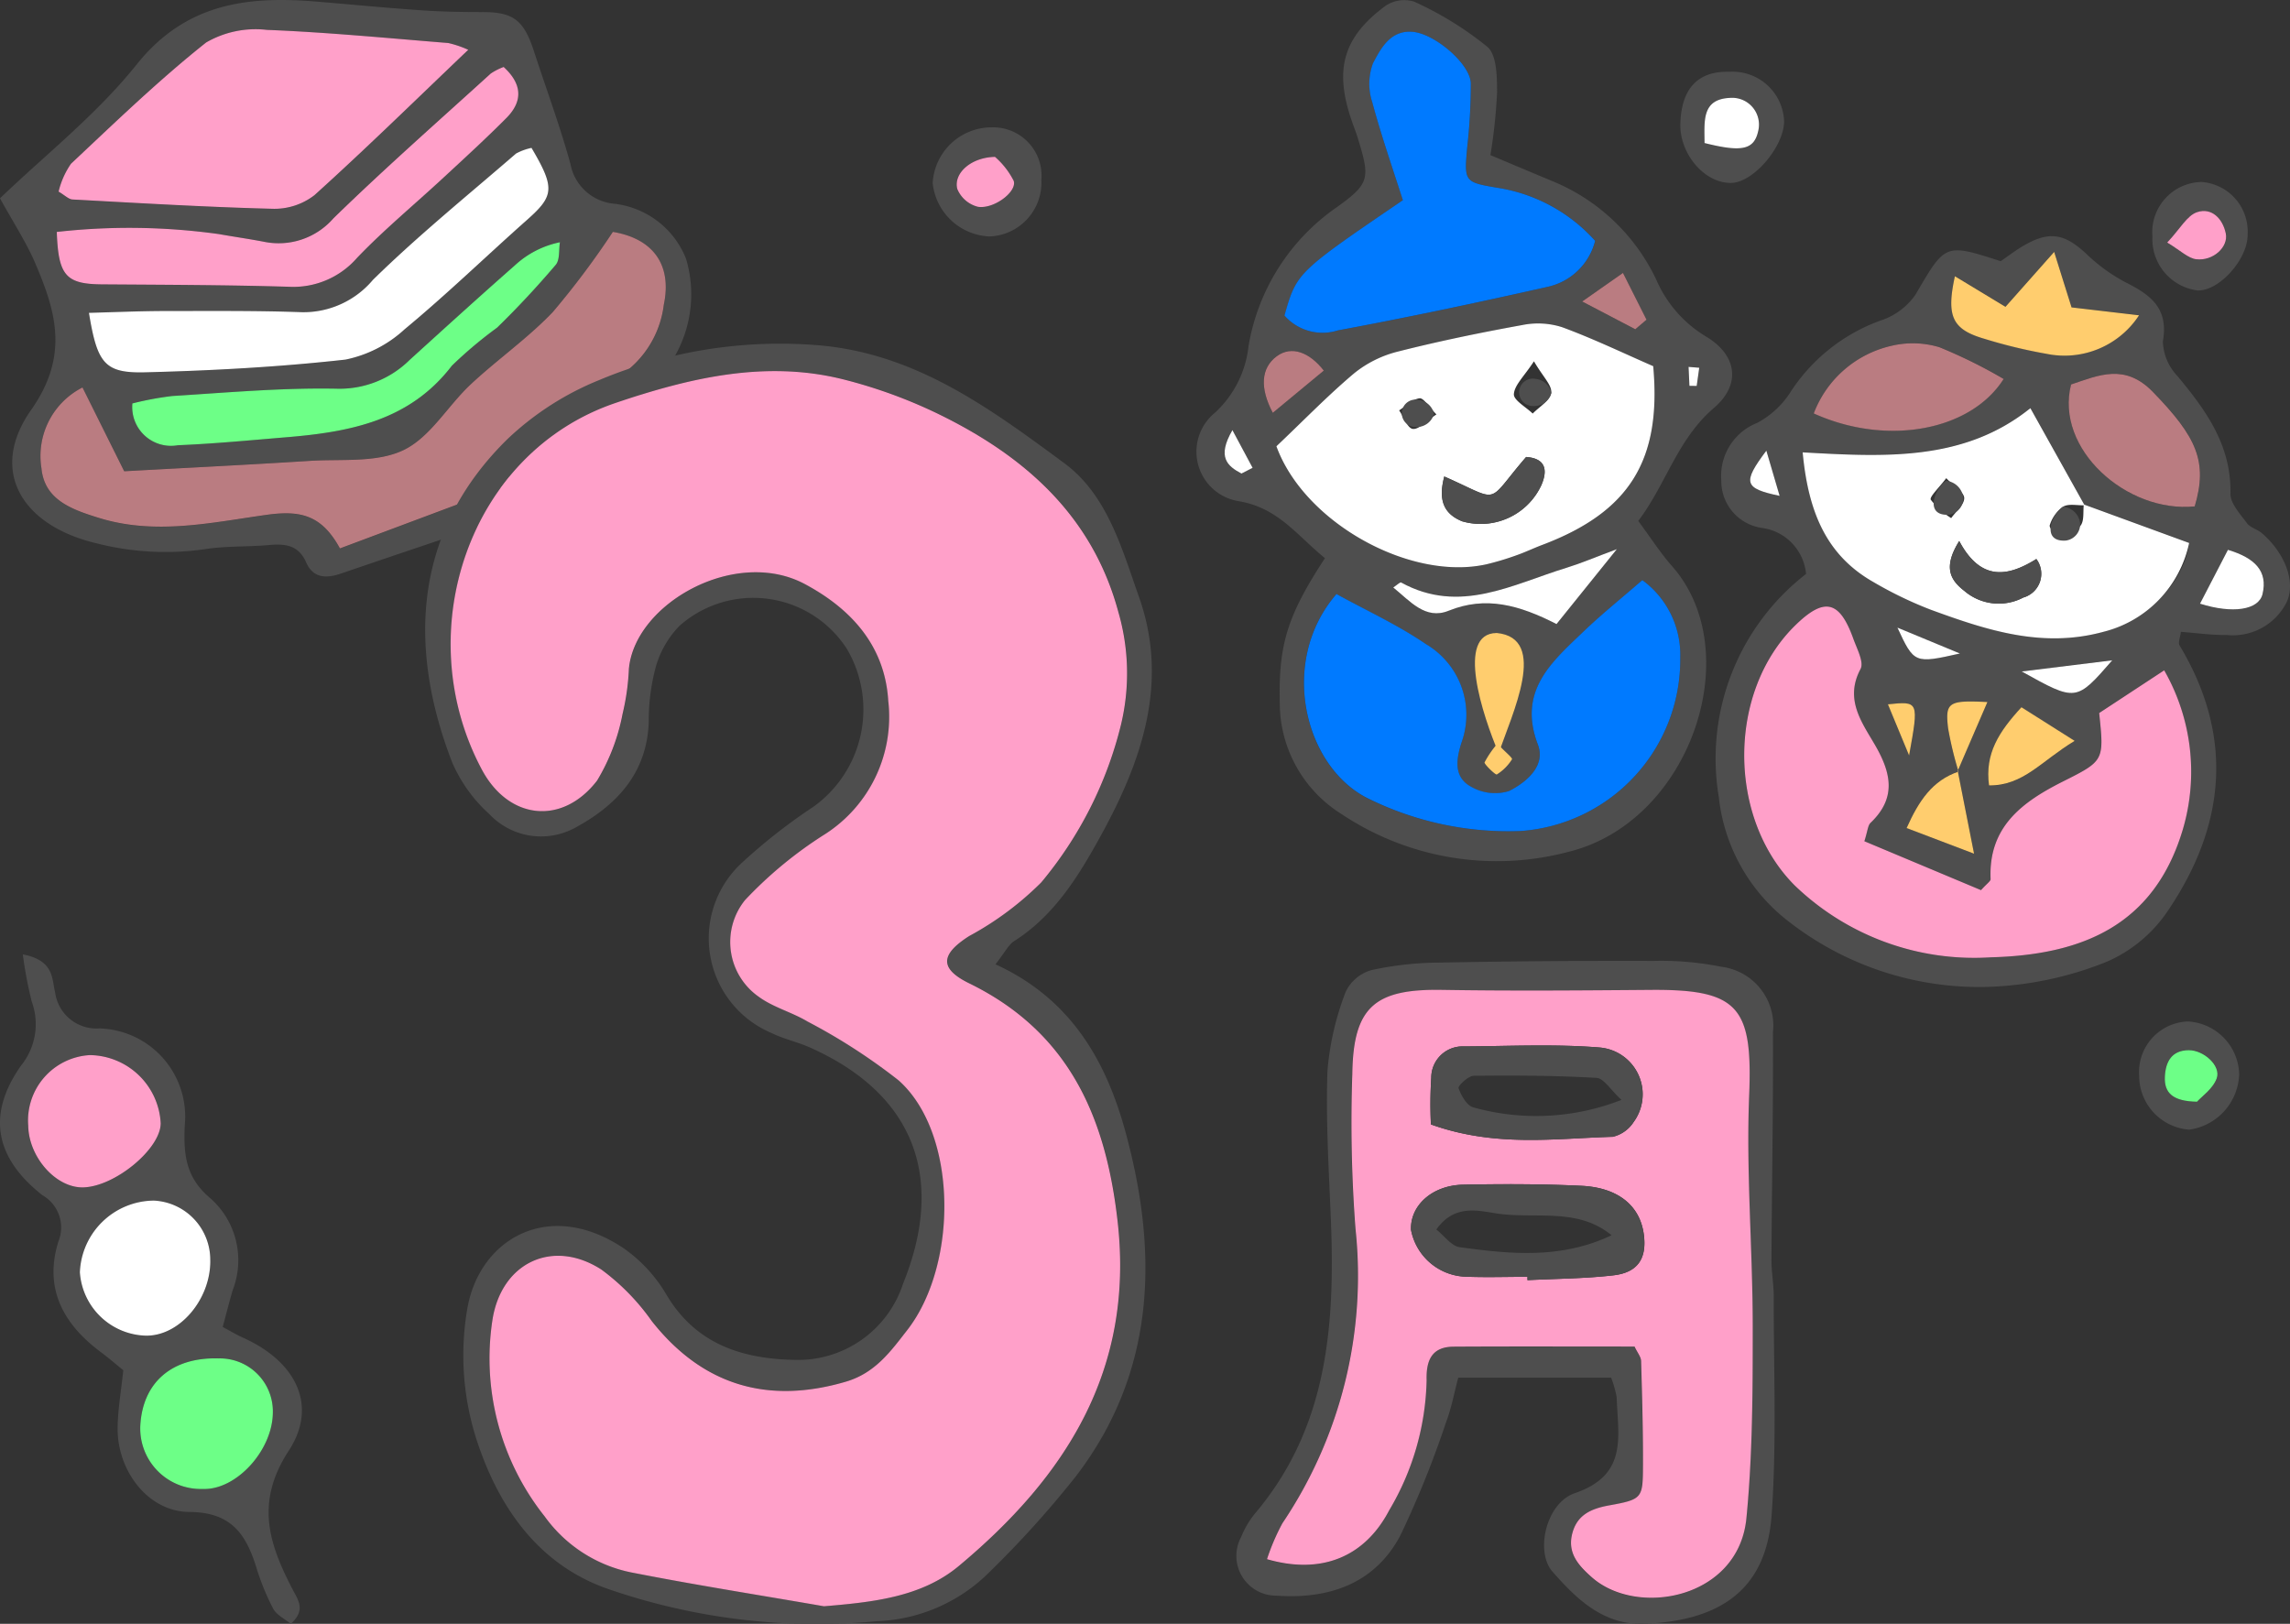 <svg xmlns="http://www.w3.org/2000/svg" xmlns:xlink="http://www.w3.org/1999/xlink" width="134.75" height="95.553" viewBox="0 0 134.75 95.553">
  <rect x="0" y="0" width="134.75" height="95.553" fill="#333333" stroke="none"/>
  <defs>
    <clipPath id="clip-path">
      <rect id="長方形_246" data-name="長方形 246" width="134.75" height="95.553" transform="translate(0 0)" fill="none"/>
    </clipPath>
  </defs>
  <g id="グループ_327" data-name="グループ 327" transform="translate(0 0)">
    <g id="グループ_326" data-name="グループ 326" clip-path="url(#clip-path)">
      <path id="パス_1248" data-name="パス 1248" d="M32.008,29.719c-4.039,1.36-8,2.684-11.96,4.037-.881.3-1.631.253-2.033-.661-.456-1.042-1.255-1.106-2.213-1.02-1.245.111-2.512.048-3.741.241a16.351,16.351,0,0,1-6.375-.343C1.275,30.934-.686,27.7,1.83,24.125c2.246-3.192,1.47-5.776.229-8.669C1.544,14.253.81,13.143,0,11.671,2.629,9.142,5.68,6.748,8.037,3.8,10.951.157,14.606-.247,18.7.1c2.049.173,4.1.368,6.149.51,1.153.079,2.313.1,3.469.1C30.181.7,30.809,1.147,31.414,3c.721,2.209,1.529,4.393,2.149,6.63A2.88,2.88,0,0,0,36.1,11.984a5.169,5.169,0,0,1,4.271,3.251,7.327,7.327,0,0,1-2.951,8.176c-1.085.62-2.215,1.17-3.25,1.861-2.166,1.446-2.146,1.475-2.159,4.447m4.051-16.074a49.163,49.163,0,0,1-3.538,4.721c-1.476,1.543-3.259,2.786-4.825,4.249-1.359,1.268-2.383,3.118-3.957,3.871s-3.652.513-5.513.631c-3.717.236-7.439.419-10.918.611C6.373,25.849,5.64,24.376,4.853,22.8a4.526,4.526,0,0,0-2.411,4.761c.176,1.862,1.785,2.431,3.411,2.931,3.316,1.018,6.616.257,9.843-.191,1.967-.273,3.231,0,4.309,1.977l9.927-3.716c.092-1.242.162-2.193.216-2.92,2.256-1.248,4.3-2.337,6.3-3.5a5.875,5.875,0,0,0,2.615-4.2c.5-2.4-.686-3.906-3-4.291m-8.5-10.717a6.166,6.166,0,0,0-1.178-.4c-3.559-.287-7.116-.631-10.68-.774A5.8,5.8,0,0,0,12.13,2.5C9.344,4.711,6.773,7.2,4.177,9.639a4.915,4.915,0,0,0-.73,1.64c.376.22.59.451.819.463,3.92.213,7.842.45,11.769.547a3.845,3.845,0,0,0,2.466-.8c3.021-2.725,5.927-5.578,9.055-8.558m3.722,5.778a3.354,3.354,0,0,0-.913.333c-2.83,2.451-5.75,4.813-8.419,7.431a5.335,5.335,0,0,1-4.177,1.9c-2.68-.1-5.368-.073-8.052-.069-1.484,0-2.966.069-4.483.108.489,2.976.916,3.557,3.32,3.5,3.93-.1,7.869-.312,11.774-.748a7.283,7.283,0,0,0,3.486-1.788c2.478-2.052,4.791-4.3,7.2-6.434,1.592-1.411,1.657-1.872.264-4.233M3.339,13.649c.091,2.6.549,3.072,2.678,3.087,3.659.027,7.32.032,10.976.142A4.972,4.972,0,0,0,21,15.175c1.6-1.672,3.4-3.156,5.1-4.734,1.244-1.154,2.5-2.3,3.692-3.5,1-1.007.9-2.015-.165-3a3.59,3.59,0,0,0-.764.388c-3.1,2.822-6.253,5.592-9.253,8.517a4.271,4.271,0,0,1-4.081,1.382c-.878-.169-1.765-.294-2.646-.451a38,38,0,0,0-9.553-.128M7.79,23.74a2.282,2.282,0,0,0,2.674,2.46c2.138-.087,4.272-.3,6.407-.471,3.709-.307,7.237-.965,9.719-4.209a25.013,25.013,0,0,1,2.658-2.238c1.208-1.174,2.358-2.413,3.45-3.695.254-.3.175-.88.249-1.332a5.53,5.53,0,0,0-2.665,1.372c-2.08,1.831-4.131,3.694-6.183,5.557a5.865,5.865,0,0,1-4.324,1.688c-3.211-.059-6.43.236-9.643.432a18.816,18.816,0,0,0-2.342.436" fill="#4e4e4e"/>
      <path id="パス_1249" data-name="パス 1249" d="M36.06,13.645c2.317.385,3.507,1.887,3,4.292a5.867,5.867,0,0,1-2.614,4.2c-2,1.163-4.045,2.251-6.3,3.5-.054.727-.124,1.678-.215,2.919l-9.928,3.716c-1.078-1.98-2.342-2.25-4.309-1.976-3.228.448-6.527,1.208-9.843.19-1.626-.5-3.236-1.069-3.412-2.931A4.524,4.524,0,0,1,4.854,22.8c.786,1.579,1.52,3.052,2.455,4.931,3.479-.192,7.2-.375,10.917-.611,1.861-.118,3.934.124,5.513-.631s2.6-2.6,3.958-3.871c1.566-1.462,3.349-2.706,4.824-4.248a48.894,48.894,0,0,0,3.539-4.722" fill="#ba7c81"/>
      <path id="パス_1250" data-name="パス 1250" d="M27.556,2.928c-3.127,2.98-6.033,5.833-9.054,8.558a3.847,3.847,0,0,1-2.468.8c-3.925-.1-7.847-.335-11.769-.547-.227-.013-.443-.243-.818-.463a4.886,4.886,0,0,1,.73-1.64C6.773,7.2,9.344,4.711,12.13,2.5A5.793,5.793,0,0,1,15.7,1.758c3.565.142,7.122.487,10.68.774a6.121,6.121,0,0,1,1.178.4" fill="#ffa0c9"/>
      <path id="パス_1251" data-name="パス 1251" d="M31.278,8.706c1.393,2.361,1.328,2.822-.264,4.233-2.408,2.136-4.722,4.382-7.2,6.434a7.279,7.279,0,0,1-3.486,1.788c-3.9.436-7.843.647-11.775.748-2.4.061-2.831-.519-3.32-3.5,1.517-.039,3-.106,4.483-.108,2.686,0,5.373-.027,8.055.07a5.335,5.335,0,0,0,4.175-1.905c2.669-2.618,5.589-4.98,8.419-7.431a3.354,3.354,0,0,1,.913-.333" fill="#fff"/>
      <path id="パス_1252" data-name="パス 1252" d="M3.338,13.649a38.044,38.044,0,0,1,9.553.128c.881.157,1.768.282,2.647.451a4.274,4.274,0,0,0,4.082-1.382c3-2.925,6.152-5.695,9.253-8.516a3.531,3.531,0,0,1,.763-.389c1.07.981,1.164,1.989.165,3-1.193,1.2-2.448,2.349-3.692,3.5-1.7,1.578-3.5,3.062-5.1,4.734a4.974,4.974,0,0,1-4.013,1.7c-3.657-.11-7.317-.115-10.976-.141-2.13-.016-2.588-.492-2.679-3.088" fill="#ffa0c9"/>
      <path id="パス_1253" data-name="パス 1253" d="M7.79,23.74a18.816,18.816,0,0,1,2.342-.436c3.213-.2,6.432-.491,9.643-.432A5.865,5.865,0,0,0,24.1,21.184c2.052-1.863,4.1-3.726,6.183-5.557a5.53,5.53,0,0,1,2.665-1.372c-.074.452.005,1.034-.249,1.332-1.092,1.282-2.242,2.521-3.45,3.695A25.013,25.013,0,0,0,26.59,21.52c-2.482,3.244-6.01,3.9-9.719,4.209-2.135.176-4.269.384-6.407.471A2.282,2.282,0,0,1,7.79,23.74" fill="#6dff87"/>
      <path id="パス_1254" data-name="パス 1254" d="M1.342,56.162c1.857.355,1.7,1.432,1.9,2.225a2.455,2.455,0,0,0,2.6,2.131,5.19,5.19,0,0,1,5.03,5.7c-.073,1.669.029,3.051,1.488,4.278a4.865,4.865,0,0,1,1.336,5.414c-.2.676-.37,1.361-.591,2.176.445.237.807.457,1.19.628,3.062,1.369,4.462,3.95,2.694,6.657-1.991,3.051-1.157,5.483.222,8.145.336.65.8,1.226-.1,2.038-.344-.284-.836-.513-1.042-.9a14.474,14.474,0,0,1-1.005-2.482c-.612-1.935-1.491-3.185-3.916-3.2C8.7,88.96,6.882,86.525,6.921,84c.016-1.062.2-2.12.335-3.366-.376-.305-.835-.705-1.321-1.067-2.21-1.645-3.361-3.738-2.5-6.505a2.19,2.19,0,0,0-.939-2.73C-.317,68.124-.782,65.56,1.25,62.689a3.861,3.861,0,0,0,.62-3.743,24.4,24.4,0,0,1-.528-2.784M8.254,83.91a3.562,3.562,0,0,0,3.682,3.708c1.946.079,4.083-2.238,4.118-4.464a3.119,3.119,0,0,0-3.18-3.219c-2.752-.084-4.488,1.41-4.62,3.975m4.121-9.728a3.487,3.487,0,0,0-3.323-3.533A4.393,4.393,0,0,0,4.7,74.866,3.993,3.993,0,0,0,8.569,78.6c1.97.045,3.821-2.1,3.806-4.414M1.661,66.233C1.687,68.1,3.3,69.91,4.9,69.872c1.871-.046,4.555-2.269,4.559-3.778a4.23,4.23,0,0,0-4.168-4.006,3.853,3.853,0,0,0-3.627,4.145" fill="#4e4e4e"/>
      <path id="パス_1255" data-name="パス 1255" d="M8.255,83.91c.131-2.565,1.867-4.059,4.62-3.974a3.118,3.118,0,0,1,3.18,3.218c-.035,2.226-2.173,4.543-4.118,4.464A3.562,3.562,0,0,1,8.255,83.91" fill="#6dff87"/>
      <path id="パス_1256" data-name="パス 1256" d="M12.375,74.182c.015,2.311-1.836,4.459-3.806,4.415A4,4,0,0,1,4.7,74.866a4.394,4.394,0,0,1,4.35-4.217,3.487,3.487,0,0,1,3.323,3.533" fill="#fff"/>
      <path id="パス_1257" data-name="パス 1257" d="M1.661,66.233a3.853,3.853,0,0,1,3.627-4.145,4.23,4.23,0,0,1,4.168,4.006c0,1.509-2.688,3.732-4.559,3.778-1.6.038-3.21-1.776-3.236-3.639" fill="#ffa0c9"/>
      <path id="パス_1258" data-name="パス 1258" d="M61.277,10.584a3.171,3.171,0,0,1-3.048,3.33,3.509,3.509,0,0,1-3.347-3.14,3.471,3.471,0,0,1,3.486-3.28,2.846,2.846,0,0,1,2.909,3.09M58.549,9.231c-1.447.031-2.452.985-2.221,1.887a1.783,1.783,0,0,0,1.211,1.05c.942.152,2.321-.892,2.109-1.527a4.682,4.682,0,0,0-1.1-1.41" fill="#4e4e4e"/>
      <path id="パス_1259" data-name="パス 1259" d="M58.549,9.231a4.682,4.682,0,0,1,1.1,1.41c.212.635-1.167,1.679-2.109,1.527a1.783,1.783,0,0,1-1.211-1.05c-.231-.9.774-1.856,2.221-1.887" fill="#ffa0c9"/>
      <path id="パス_1260" data-name="パス 1260" d="M98.877,7.271c.06-2.07,1.044-3.106,2.894-3.046a3.031,3.031,0,0,1,3.211,2.921c-.018,1.5-1.808,3.589-3.106,3.618-1.563.036-3.051-1.7-3-3.493M100.3,8.419c2.255.568,2.936.381,3.169-.757a1.577,1.577,0,0,0-1.657-1.9c-1.686.07-1.517,1.341-1.512,2.659" fill="#4e4e4e"/>
      <path id="パス_1261" data-name="パス 1261" d="M100.3,8.419c-.005-1.318-.174-2.589,1.512-2.659a1.577,1.577,0,0,1,1.657,1.9c-.233,1.138-.914,1.325-3.169.757" fill="#fff"/>
      <path id="パス_1262" data-name="パス 1262" d="M131.759,63.213a3.41,3.41,0,0,1-2.934,3.262,3.18,3.18,0,0,1-2.951-3.167,2.982,2.982,0,0,1,2.865-3.2,3.193,3.193,0,0,1,3.02,3.1m-2.477,1.618c.274-.308.944-.764,1.162-1.381.26-.734-.765-1.66-1.653-1.652-1.009.009-1.362.685-1.4,1.56-.046.977.485,1.448,1.895,1.473" fill="#4e4e4e"/>
      <path id="パス_1263" data-name="パス 1263" d="M129.282,64.831c-1.41-.025-1.941-.5-1.895-1.473.042-.875.395-1.551,1.4-1.56.888-.008,1.913.918,1.653,1.652-.218.617-.888,1.073-1.162,1.381" fill="#6dff87"/>
      <path id="パス_1264" data-name="パス 1264" d="M126.655,13.92a2.958,2.958,0,0,1,2.879-3.212,2.922,2.922,0,0,1,2.722,3.084c.026,1.444-1.657,3.334-2.937,3.3a3.044,3.044,0,0,1-2.664-3.169m.869.353c.8.479,1.233.928,1.711.983,1,.115,1.9-.724,1.737-1.518-.18-.876-.828-1.536-1.681-1.256-.6.195-1,.978-1.767,1.791" fill="#4e4e4e"/>
      <path id="パス_1265" data-name="パス 1265" d="M127.524,14.273c.766-.813,1.17-1.6,1.767-1.791.853-.28,1.5.38,1.681,1.256.164.794-.741,1.633-1.737,1.518-.478-.055-.909-.5-1.711-.983" fill="#ffa0c9"/>
      <path id="パス_1266" data-name="パス 1266" d="M106.272,33.77a3.006,3.006,0,0,0-2.566-2.7,2.784,2.784,0,0,1-2.42-2.788,3.353,3.353,0,0,1,2.12-3.4,5.288,5.288,0,0,0,1.9-1.731,10.619,10.619,0,0,1,5.332-4.282,4.025,4.025,0,0,0,2.064-1.514c1.773-3.021,1.716-3.055,5.023-1.985.426-.289.913-.671,1.447-.97,1.463-.819,2.336-.63,3.586.53a10.206,10.206,0,0,0,2.3,1.675c1.475.736,2.558,1.521,2.213,3.476a3.068,3.068,0,0,0,.857,2.048c1.687,2.029,3.174,4.08,3.118,6.918-.011.577.575,1.2.97,1.739.2.268.615.361.882.591,1.346,1.16,2,2.846,1.467,4.033a3.534,3.534,0,0,1-3.535,1.956c-.877.015-1.756-.115-2.7-.185-.037.322-.176.631-.077.8,3.215,5.35,2.706,10.591-.674,15.59a8.3,8.3,0,0,1-3.635,3.033,20.442,20.442,0,0,1-7.017,1.471,18.251,18.251,0,0,1-11.714-3.878,10.669,10.669,0,0,1-4.072-7.281,13.748,13.748,0,0,1,5.134-13.143M115.243,45.4c-1.537.527-2.337,1.721-3.052,3.323l3.969,1.508c-.4-2.038-.681-3.451-.965-4.868l1.75-4.051c-2.3-.116-2.5.01-2.313,1.551a21.413,21.413,0,0,0,.611,2.537m7.379-15.719.048.049c-1.026-1.839-2.052-3.678-3.191-5.716-3.917,3.142-8.572,2.866-13.4,2.6.319,3.426,1.345,6.029,4.166,7.632a22.866,22.866,0,0,0,3.37,1.627c3.277,1.205,6.564,2.288,10.162,1.3,2.486-.681,4.72-2.792,5.044-5.229l-6.194-2.265M109.7,49.5c.195-.6.2-.925.367-1.082,1.523-1.454,1.223-2.915.266-4.568-.774-1.337-1.813-2.691-.859-4.479.217-.405-.211-1.193-.42-1.777-.813-2.269-1.71-2.469-3.423-.794-4.006,3.921-3.989,11.354-.021,15.313a15.219,15.219,0,0,0,11.533,4.22c5.386-.141,9.639-1.884,11.314-7.582a12.009,12.009,0,0,0-1.114-9.306l-3.826,2.513c.291,2.785.3,2.806-2.089,4.007-2.407,1.209-4.432,2.667-4.3,5.766.006.124-.215.259-.563.649L109.7,49.5m19.447-19.7c.78-2.635.116-4.084-2.461-6.737-1.649-1.7-3.182-.985-4.815-.438-.966,3.8,3.279,7.574,7.276,7.175m-22.417-5.476c4.3,1.941,9.228,1.029,11.17-2.031a29.514,29.514,0,0,0-3.781-1.865,5.411,5.411,0,0,0-2.82-.08,6.41,6.41,0,0,0-4.569,3.976m14.145-9.507-2.864,3.23-2.976-1.8c-.524,2.393-.134,3.14,1.755,3.687a29.85,29.85,0,0,0,3.64.879,5.241,5.241,0,0,0,5.442-2.268L121.9,18.09c-.266-.853-.524-1.67-1.025-3.27m1.2,28.784-3.129-1.977c-1.337,1.448-2.16,2.73-1.907,4.6,2.026.019,3.057-1.425,5.036-2.618M131.1,32.357l-1.644,3.173c1.918.6,3.455.375,3.678-.568.32-1.349-.441-2.126-2.034-2.605m-6.811,6.5-5.323.656c3.2,1.782,3.2,1.782,5.323-.656m-12.639-1.926c.983,2.115,1.007,2.122,3.677,1.523l-3.677-1.523m.687,7.526c.576-3.2.576-3.2-1.246-3.012.435,1.053.841,2.032,1.246,3.012m-8.4-17.939c-1.415,1.9-1.314,2.217.781,2.66-.266-.9-.493-1.677-.781-2.66" fill="#4e4e4e"/>
      <path id="パス_1267" data-name="パス 1267" d="M77.963,32.845c-1.658-1.351-2.77-2.981-5.1-3.357a2.951,2.951,0,0,1-1.372-5.2,6.247,6.247,0,0,0,1.978-3.937A12.454,12.454,0,0,1,78.652,12.2c1.957-1.4,1.975-1.7,1.245-4.073-.105-.342-.239-.675-.356-1.013C78.5,4.095,79.02,2.193,81.531.341A1.968,1.968,0,0,1,83.219.1a19.772,19.772,0,0,1,4.308,2.66c.556.495.563,1.767.565,2.687A32.2,32.2,0,0,1,87.7,9.128c1.393.585,2.534,1.068,3.678,1.543a11.649,11.649,0,0,1,6.085,5.793,7.277,7.277,0,0,0,2.9,3.326c1.865,1.1,2.1,2.844.485,4.219C98.7,25.846,98.033,28.5,96.4,30.655c.718.968,1.291,1.869,1.989,2.66,4.462,5.057,1.074,15.047-6.084,16.808a16.448,16.448,0,0,1-13.36-2.216,7.71,7.71,0,0,1-3.639-6.54c-.075-3.411.418-5.1,2.658-8.522m-2.856-6.584c1.63,4.49,7.862,7.949,12.357,6.947a16.576,16.576,0,0,0,1.79-.538c.505-.175.989-.409,1.489-.6,5.14-1.939,7.038-4.973,6.536-10.521-1.762-.768-3.527-1.619-5.357-2.292a4.662,4.662,0,0,0-2.34-.129c-2.454.445-4.9.948-7.319,1.56a6.656,6.656,0,0,0-2.575,1.276c-1.561,1.308-2.986,2.78-4.581,4.3M96.642,34.14c-1.222,1.062-2.39,2-3.466,3.03-1.876,1.8-3.88,3.493-2.682,6.65.476,1.257-.694,2.224-1.705,2.734a2.808,2.808,0,0,1-2.2-.238c-1.042-.551-.924-1.561-.6-2.594a4.827,4.827,0,0,0-2.085-5.812c-1.671-1.142-3.539-2-5.268-2.949-3.437,3.978-1.874,10.157,1.823,12.011A18.638,18.638,0,0,0,89.506,48.9,10.113,10.113,0,0,0,98.87,38.712a5.44,5.44,0,0,0-2.228-4.572M82.549,11.783c-6.241,4.252-6.241,4.252-6.963,6.785a2.982,2.982,0,0,0,3.15.873c4.119-.766,8.221-1.633,12.308-2.556a3.7,3.7,0,0,0,2.824-2.713,9.735,9.735,0,0,0-5.749-3.122c-1.959-.331-1.959-.359-1.776-2.407A32.662,32.662,0,0,0,86.552,4.9c-.03-1.116-2.082-2.886-3.387-3.02-1.339-.137-1.909.972-2.372,1.852a3.488,3.488,0,0,0-.039,2.294c.523,1.964,1.2,3.887,1.8,5.76M95.138,32.316c-1.334.5-2.125.84-2.943,1.09-3.184.974-6.3,2.775-9.749.871-.059-.033-.235.145-.463.293.986.8,1.889,1.923,3.253,1.371,2.191-.887,4.156-.342,6.353.782l3.549-4.407M77.894,21.811c-.843-1.084-1.895-1.486-2.763-.851-.95.694-1,1.891-.24,3.333l3-2.482M88.045,41.342c.653-1.324,1.191-2.643-.1-4.093-1.278,1.523-.705,2.816.1,4.093m8.177-21.967.663-.562L95.5,16.06l-2.4,1.681,3.122,1.634m-23.17,8.491.655-.337L72.519,25.31c-.922,1.592-.3,2.117.533,2.556m15,16.027a4.445,4.445,0,0,0-.582.849c-.027.068.4.431.457.4a1.75,1.75,0,0,0,.612-.624c.04-.071-.245-.322-.487-.62M99.988,21.64l-.628-.05.051,1.114.427.007.15-1.071" fill="#4e4e4e"/>
      <path id="パス_1268" data-name="パス 1268" d="M109.7,49.5l6.868,2.88c.348-.39.569-.525.564-.649-.137-3.1,1.889-4.557,4.3-5.766,2.391-1.2,2.38-1.222,2.089-4.007l3.826-2.513a12.009,12.009,0,0,1,1.114,9.306c-1.674,5.7-5.928,7.441-11.314,7.582a15.22,15.22,0,0,1-11.533-4.22c-3.968-3.959-3.985-11.392.022-15.313,1.712-1.675,2.609-1.475,3.422.794.209.584.637,1.372.42,1.777-.953,1.788.085,3.142.859,4.479.957,1.653,1.258,3.114-.266,4.568-.166.157-.171.481-.366,1.082" fill="#ffa0c9"/>
      <path id="パス_1269" data-name="パス 1269" d="M122.622,29.686l6.194,2.265a6.855,6.855,0,0,1-5.044,5.228c-3.6.985-6.885-.1-10.162-1.3a22.967,22.967,0,0,1-3.37-1.627c-2.821-1.6-3.846-4.207-4.166-7.633,4.833.268,9.488.544,13.4-2.6l3.191,5.716c-.429.014-.939-.11-1.266.08a2.091,2.091,0,0,0-.787,1.1c-.052.154.448.714.606.679a2.168,2.168,0,0,0,1.21-.664c.223-.293.138-.82.189-1.243m-7.333,2.149c-.96,1.545-.531,2.292.3,2.935a3.107,3.107,0,0,0,3.47.392,1.453,1.453,0,0,0,.767-2.268c-1.671,1.045-3.265,1.333-4.539-1.059m-.759-3.7c-.418.561-1,1.1-.91,1.271a4.609,4.609,0,0,0,1.2,1.082c.278-.393.772-.789.767-1.179,0-.338-.574-.668-1.059-1.174" fill="#fff"/>
      <path id="パス_1270" data-name="パス 1270" d="M129.144,29.8c-4,.4-8.243-3.376-7.277-7.175,1.633-.547,3.166-1.259,4.815.438,2.578,2.653,3.242,4.1,2.462,6.737" fill="#ba7c81"/>
      <path id="パス_1271" data-name="パス 1271" d="M106.727,24.327a6.412,6.412,0,0,1,4.568-3.977,5.416,5.416,0,0,1,2.821.081A29.435,29.435,0,0,1,117.9,22.3c-1.942,3.059-6.875,3.972-11.169,2.031" fill="#ba7c81"/>
      <path id="パス_1272" data-name="パス 1272" d="M120.872,14.82c.5,1.6.758,2.417,1.025,3.269l3.971.464a5.239,5.239,0,0,1-5.441,2.268,29.805,29.805,0,0,1-3.64-.879c-1.89-.547-2.28-1.294-1.755-3.687l2.976,1.8,2.864-3.23" fill="#ffcd6e"/>
      <path id="パス_1273" data-name="パス 1273" d="M122.075,43.6c-1.978,1.193-3.01,2.637-5.035,2.618-.253-1.865.569-3.147,1.907-4.6l3.128,1.977" fill="#ffcd6e"/>
      <path id="パス_1274" data-name="パス 1274" d="M115.2,45.371c.279,1.413.557,2.827.959,4.865l-3.969-1.509c.716-1.6,1.515-2.8,3.053-3.322Z" fill="#ffcd6e"/>
      <path id="パス_1275" data-name="パス 1275" d="M131.1,32.356c1.593.479,2.353,1.256,2.034,2.6-.223.943-1.76,1.173-3.679.568l1.645-3.173" fill="#fff"/>
      <path id="パス_1276" data-name="パス 1276" d="M124.289,38.857c-2.122,2.438-2.122,2.438-5.325.656l5.325-.656" fill="#fff"/>
      <path id="パス_1277" data-name="パス 1277" d="M115.244,45.4a21.027,21.027,0,0,1-.611-2.537c-.184-1.541.015-1.667,2.312-1.551-.614,1.423-1.182,2.737-1.747,4.052l.046.036" fill="#ffcd6e"/>
      <path id="パス_1278" data-name="パス 1278" d="M111.649,36.932l3.678,1.523c-2.671.6-2.695.592-3.678-1.523" fill="#fff"/>
      <path id="パス_1279" data-name="パス 1279" d="M112.337,44.457l-1.247-3.012c1.823-.187,1.823-.187,1.247,3.012" fill="#ffcd6e"/>
      <path id="パス_1280" data-name="パス 1280" d="M103.937,26.519c.288.983.515,1.757.781,2.66-2.1-.443-2.2-.764-.781-2.66" fill="#fff"/>
      <path id="パス_1281" data-name="パス 1281" d="M75.107,26.261c1.6-1.515,3.02-2.987,4.581-4.3a6.654,6.654,0,0,1,2.575-1.275c2.417-.612,4.865-1.115,7.319-1.56a4.666,4.666,0,0,1,2.341.129c1.83.673,3.594,1.524,5.357,2.292.5,5.548-1.4,8.581-6.536,10.521-.5.189-.984.423-1.489.6a16.376,16.376,0,0,1-1.791.539c-4.495,1-10.726-2.458-12.357-6.947m9.879,1.776c-.366,1.383-.043,2.194,1.051,2.64A3.932,3.932,0,0,0,90.7,28.536c.387-.9.231-1.561-.9-1.645-2.439,2.819-1.389,2.66-4.822,1.146m5.284-6.776c-.584.892-1.147,1.4-1.181,1.932-.023.356.712.76,1.108,1.143.387-.4,1.028-.769,1.088-1.214s-.482-.944-1.015-1.861m-5.738,3.125c-.443-.444-.756-.979-.994-.948-.425.057-.8.455-1.2.711.264.387.494,1.051.8,1.09.36.046.789-.455,1.393-.853" fill="#fff"/>
      <path id="パス_1282" data-name="パス 1282" d="M96.643,34.14a5.443,5.443,0,0,1,2.228,4.572A10.113,10.113,0,0,1,89.506,48.9a18.622,18.622,0,0,1-9.042-1.933c-3.7-1.854-5.26-8.033-1.823-12.011,1.728.953,3.6,1.807,5.268,2.949a4.825,4.825,0,0,1,2.084,5.812c-.326,1.034-.445,2.043.6,2.594a2.807,2.807,0,0,0,2.2.238c1.011-.51,2.181-1.477,1.7-2.734-1.2-3.157.807-4.854,2.682-6.65,1.077-1.031,2.244-1.968,3.467-3.03" fill="#007aff"/>
      <path id="パス_1283" data-name="パス 1283" d="M82.549,11.783c-.6-1.873-1.272-3.8-1.8-5.76a3.488,3.488,0,0,1,.038-2.294c.464-.88,1.034-1.989,2.373-1.852,1.305.133,3.357,1.9,3.387,3.02a32.662,32.662,0,0,1-.209,3.746c-.183,2.048-.183,2.076,1.776,2.407a9.724,9.724,0,0,1,5.749,3.122,3.7,3.7,0,0,1-2.824,2.713c-4.087.922-8.189,1.79-12.309,2.556a2.985,2.985,0,0,1-3.15-.873c.723-2.534.723-2.534,6.964-6.785" fill="#007aff"/>
      <path id="パス_1284" data-name="パス 1284" d="M95.139,32.316,91.59,36.723c-2.2-1.124-4.162-1.669-6.353-.782-1.364.552-2.268-.572-3.254-1.371.228-.149.4-.326.464-.293,3.449,1.9,6.565.1,9.748-.871.819-.251,1.609-.592,2.944-1.09" fill="#fff"/>
      <path id="パス_1285" data-name="パス 1285" d="M77.894,21.81l-3,2.483c-.763-1.442-.71-2.64.241-3.334.868-.634,1.92-.232,2.762.851" fill="#ba7c81"/>
      <path id="パス_1286" data-name="パス 1286" d="M88.189,44.329c-.941-2.209-2.552-7.062-.117-7.08,3.079.3.88,4.79.117,7.08" fill="#ffcd6e"/>
      <path id="パス_1287" data-name="パス 1287" d="M96.223,19.375,93.1,17.741l2.4-1.681c.558,1.107.972,1.93,1.386,2.753l-.662.562" fill="#ba7c81"/>
      <path id="パス_1288" data-name="パス 1288" d="M73.052,27.866c-.831-.439-1.455-.964-.533-2.556l1.188,2.219-.655.337" fill="#fff"/>
      <path id="パス_1289" data-name="パス 1289" d="M88.119,43.752c.316.391.9.837.85.929a2.774,2.774,0,0,1-.892.892c-.076.046-.756-.619-.721-.709a5.832,5.832,0,0,1,.763-1.112" fill="#ffcd6e"/>
      <path id="パス_1290" data-name="パス 1290" d="M99.988,21.64l-.15,1.071-.427-.007L99.36,21.59l.628.05" fill="#fff"/>
      <path id="パス_1291" data-name="パス 1291" d="M115.289,31.835c1.275,2.392,2.868,2.1,4.54,1.059a1.452,1.452,0,0,1-.768,2.267,3.105,3.105,0,0,1-3.47-.391c-.833-.643-1.262-1.39-.3-2.935" fill="#4e4e4e"/>
      <path id="パス_1292" data-name="パス 1292" d="M114.52,28.293a1.124,1.124,0,0,1,1,.957.97.97,0,0,1-.849,1.039c-1.442.089-.858-1.535-.148-2" fill="#4e4e4e"/>
      <path id="パス_1293" data-name="パス 1293" d="M121.4,29.815a1.123,1.123,0,0,1,1,.957.97.97,0,0,1-.849,1.039c-1.442.089-.858-1.536-.148-2" fill="#4e4e4e"/>
      <path id="パス_1294" data-name="パス 1294" d="M84.985,28.038c3.434,1.513,2.383,1.673,4.822-1.147,1.127.085,1.283.745.9,1.645a3.932,3.932,0,0,1-4.668,2.141c-1.094-.446-1.417-1.256-1.051-2.639" fill="#4e4e4e"/>
      <path id="パス_1295" data-name="パス 1295" d="M84.38,24.356a1.05,1.05,0,0,1-1.09.77.806.806,0,1,1,.181-1.592,1.045,1.045,0,0,1,.909.822" fill="#4e4e4e"/>
      <path id="パス_1296" data-name="パス 1296" d="M91.285,23.122a1.051,1.051,0,0,1-1.091.77.806.806,0,1,1,.181-1.592,1.046,1.046,0,0,1,.91.822" fill="#4e4e4e"/>
      <path id="パス_1297" data-name="パス 1297" d="M58.58,56.747c4.514,2.061,6.543,5.8,7.657,9.9,1.921,7.07,1.788,14.049-2.912,20.206a59.657,59.657,0,0,1-5.39,5.935A9.886,9.886,0,0,1,51.6,95.4a37.646,37.646,0,0,1-15.855-1.909C31.79,92.1,29.454,88.874,28.136,85a16.194,16.194,0,0,1-.647-7.939c.673-4.1,4.762-6.591,9.218-3.6a8.716,8.716,0,0,1,2.511,2.73c1.729,2.907,4.442,3.767,7.519,3.831a6.5,6.5,0,0,0,6.4-4.478c2.388-5.894.982-11.013-5.468-13.9-.733-.328-1.539-.5-2.259-.85A6.047,6.047,0,0,1,43.656,50.77a33.3,33.3,0,0,1,4.2-3.291,7.039,7.039,0,0,0,1.979-9.293A6.552,6.552,0,0,0,40,36.812,5.637,5.637,0,0,0,38.573,39.3a12.311,12.311,0,0,0-.4,3.186c-.1,3.064-1.964,4.964-4.4,6.26a4.184,4.184,0,0,1-4.979-.839A8.828,8.828,0,0,1,26.622,44.9c-2.684-6.9-2.255-13.7,3.268-19.09a17.22,17.22,0,0,1,5.37-3.446A27.512,27.512,0,0,1,48.066,20.31c5.777.452,10.173,3.711,14.547,6.935,2.543,1.875,3.393,5.014,4.4,7.859,1.8,5.057.165,9.711-2.261,14.113-1.288,2.336-2.705,4.654-5.07,6.158-.343.218-.544.659-1.107,1.372M48.477,94.52c2.888-.241,5.752-.538,7.954-2.376,6.265-5.23,10.319-11.5,9.345-20.228-.69-6.185-2.861-11.179-8.736-14.054-1.782-.872-1.681-1.71-.008-2.78a18.327,18.327,0,0,0,4.244-3.157,23.025,23.025,0,0,0,4.691-9.271,12.951,12.951,0,0,0-.152-6.642C64.3,30.389,60.376,26.905,55.4,24.444a29.1,29.1,0,0,0-5.758-2.12c-4.608-1.161-9.115-.073-13.418,1.388-8.63,2.931-12.174,13.5-7.859,21.576,1.585,2.966,4.746,3.289,6.779.643a11.926,11.926,0,0,0,1.5-3.926,13.84,13.84,0,0,0,.371-2.645c.351-3.854,6.266-7.176,10.35-4.995,2.8,1.495,4.721,3.692,4.912,6.877a8.2,8.2,0,0,1-3.712,7.835,24.167,24.167,0,0,0-4.717,3.886,3.931,3.931,0,0,0,.824,5.7c.851.62,1.943.9,2.856,1.447a34.671,34.671,0,0,1,5.358,3.462c3.5,3.118,3.5,10.858.509,14.693-.969,1.244-1.881,2.529-3.616,3.038-4.618,1.356-8.447.2-11.42-3.57A13.137,13.137,0,0,0,35.384,74.7c-2.849-1.831-5.863-.419-6.4,2.935a14.94,14.94,0,0,0,3.072,11.6,8.3,8.3,0,0,0,5.09,3.29c3.763.741,7.554,1.335,11.333,1.991" fill="#4e4e4e"/>
      <path id="パス_1298" data-name="パス 1298" d="M48.477,94.52c-3.779-.656-7.57-1.25-11.333-1.991a8.3,8.3,0,0,1-5.09-3.29,14.94,14.94,0,0,1-3.072-11.6c.539-3.354,3.553-4.766,6.4-2.935a13.137,13.137,0,0,1,2.968,3.032c2.973,3.77,6.8,4.926,11.42,3.57,1.735-.509,2.647-1.794,3.616-3.038,2.988-3.835,2.993-11.575-.509-14.693a34.671,34.671,0,0,0-5.358-3.462c-.913-.549-2.005-.827-2.856-1.447a3.931,3.931,0,0,1-.824-5.7,24.167,24.167,0,0,1,4.717-3.886,8.2,8.2,0,0,0,3.712-7.835c-.191-3.185-2.113-5.382-4.912-6.877-4.084-2.181-10,1.141-10.35,4.995a13.84,13.84,0,0,1-.371,2.645,11.926,11.926,0,0,1-1.5,3.926c-2.033,2.646-5.194,2.323-6.779-.643-4.315-8.076-.771-18.645,7.859-21.576,4.3-1.461,8.81-2.549,13.418-1.388a29.1,29.1,0,0,1,5.758,2.12c4.978,2.461,8.9,5.945,10.417,11.568a12.951,12.951,0,0,1,.152,6.642,23.025,23.025,0,0,1-4.691,9.271,18.327,18.327,0,0,1-4.244,3.157c-1.673,1.07-1.774,1.908.008,2.78,5.875,2.875,8.046,7.869,8.736,14.054.974,8.728-3.08,15-9.345,20.228-2.2,1.838-5.066,2.135-7.954,2.376" fill="#ffa0c9"/>
      <path id="パス_1299" data-name="パス 1299" d="M94.807,81.07h-9c-.247.925-.4,1.795-.713,2.608a57.11,57.11,0,0,1-2.7,6.689c-1.507,2.836-4.212,3.748-7.286,3.53a2.34,2.34,0,0,1-2.077-3.449,5.332,5.332,0,0,1,.815-1.384c4.254-5.018,4.713-11.009,4.47-17.195-.116-2.945-.308-5.9-.206-8.839a16.625,16.625,0,0,1,1.073-4.663,2.4,2.4,0,0,1,1.528-1.283,19.172,19.172,0,0,1,3.975-.44q6.309-.12,12.62-.1a18.169,18.169,0,0,1,3.993.347,3.489,3.489,0,0,1,3.026,3.85c.021,4.475-.064,8.95-.087,13.424,0,.71.135,1.42.134,2.129-.009,4.287.181,8.59-.124,12.857-.295,4.123-2.7,6.217-7.5,6.4-2.4.091-3.989-1.465-5.4-3.074-1.015-1.155-.394-4.025,1.326-4.614,3.17-1.085,2.515-3.4,2.457-5.639a6.446,6.446,0,0,0-.327-1.153m1.363-1.831c.179.376.383.612.39.854.061,2.056.119,4.113.11,6.169-.008,1.92-.034,1.979-2.028,2.339-1.078.194-1.884.593-2.145,1.7s.382,1.83,1.16,2.519c2.675,2.371,8.637,1.273,9.1-3.466.365-3.726.373-7.495.373-11.245,0-4.546-.394-9.1-.211-13.636.21-5.176-.6-6.25-5.734-6.215-4.111.029-8.223.062-12.334,0-3.957-.063-5.226,1-5.284,4.933a83,83,0,0,0,.187,9.119,26.065,26.065,0,0,1-4.3,17.335,12.9,12.9,0,0,0-.907,2.115c3.175.915,5.744-.107,7.194-2.881a15.591,15.591,0,0,0,2.2-7.657c-.033-1.172.305-1.96,1.59-1.968,3.558-.021,7.116-.007,10.634-.007" fill="#4e4e4e"/>
      <path id="パス_1300" data-name="パス 1300" d="M96.17,79.239c-3.519,0-7.076-.014-10.634.007-1.285.007-1.623.8-1.59,1.967a15.592,15.592,0,0,1-2.2,7.658c-1.449,2.774-4.018,3.8-7.193,2.88a12.923,12.923,0,0,1,.907-2.114,26.066,26.066,0,0,0,4.3-17.336,82.982,82.982,0,0,1-.187-9.118c.058-3.932,1.327-5,5.284-4.933,4.111.066,8.223.032,12.334,0,5.134-.035,5.944,1.039,5.734,6.214-.183,4.535.212,9.091.211,13.637,0,3.75-.008,7.519-.373,11.244-.465,4.74-6.427,5.838-9.1,3.467-.778-.689-1.425-1.406-1.16-2.52s1.067-1.5,2.145-1.7c1.994-.36,2.02-.418,2.028-2.338.009-2.057-.049-4.114-.11-6.169-.007-.242-.212-.478-.39-.854m-6.293-4.1c0,.066,0,.131,0,.2,1.689-.087,3.388-.09,5.064-.285,1.442-.167,1.972-1.01,1.778-2.424-.228-1.668-1.5-2.74-3.678-2.844-2.313-.11-4.636-.112-6.952-.065-1.83.037-3.124,1.233-3.065,2.66a3.4,3.4,0,0,0,3.112,2.75c1.244.055,2.493.011,3.739.011M84.2,66.167c3.782,1.354,7.26.827,10.7.728a2.008,2.008,0,0,0,1.228-.869,2.763,2.763,0,0,0-2.012-4.386c-2.647-.214-5.324-.077-7.987-.063A1.838,1.838,0,0,0,84.22,63.42a24.123,24.123,0,0,0-.021,2.747" fill="#ffa0c9"/>
      <path id="パス_1301" data-name="パス 1301" d="M89.877,75.134c-1.247,0-2.495.044-3.74-.011a3.394,3.394,0,0,1-3.111-2.75c-.059-1.426,1.235-2.622,3.065-2.66,2.316-.047,4.638-.045,6.952.066,2.173.1,3.45,1.175,3.678,2.843.193,1.414-.336,2.257-1.778,2.424-1.676.195-3.375.2-5.064.285,0-.065,0-.131,0-.2m4.948-2.444c-2.011-1.653-4.485-.939-6.744-1.278-1.129-.17-2.5-.559-3.566.942.484.383.892.973,1.371,1.039,2.972.408,5.961.714,8.939-.7" fill="#4e4e4e"/>
      <path id="パス_1302" data-name="パス 1302" d="M84.2,66.167a24.369,24.369,0,0,1,.02-2.747,1.839,1.839,0,0,1,1.906-1.843c2.664-.014,5.34-.151,7.987.063a2.763,2.763,0,0,1,2.012,4.386,2,2,0,0,1-1.228.869c-3.437.1-6.915.626-10.7-.728M95.41,64.722c-.652-.6-1.038-1.269-1.46-1.293-2.4-.138-4.817-.152-7.225-.124-.324,0-.952.6-.9.728.155.436.488,1.029.868,1.13a13.74,13.74,0,0,0,8.722-.441" fill="#4e4e4e"/>
    </g>
  </g>
</svg>
